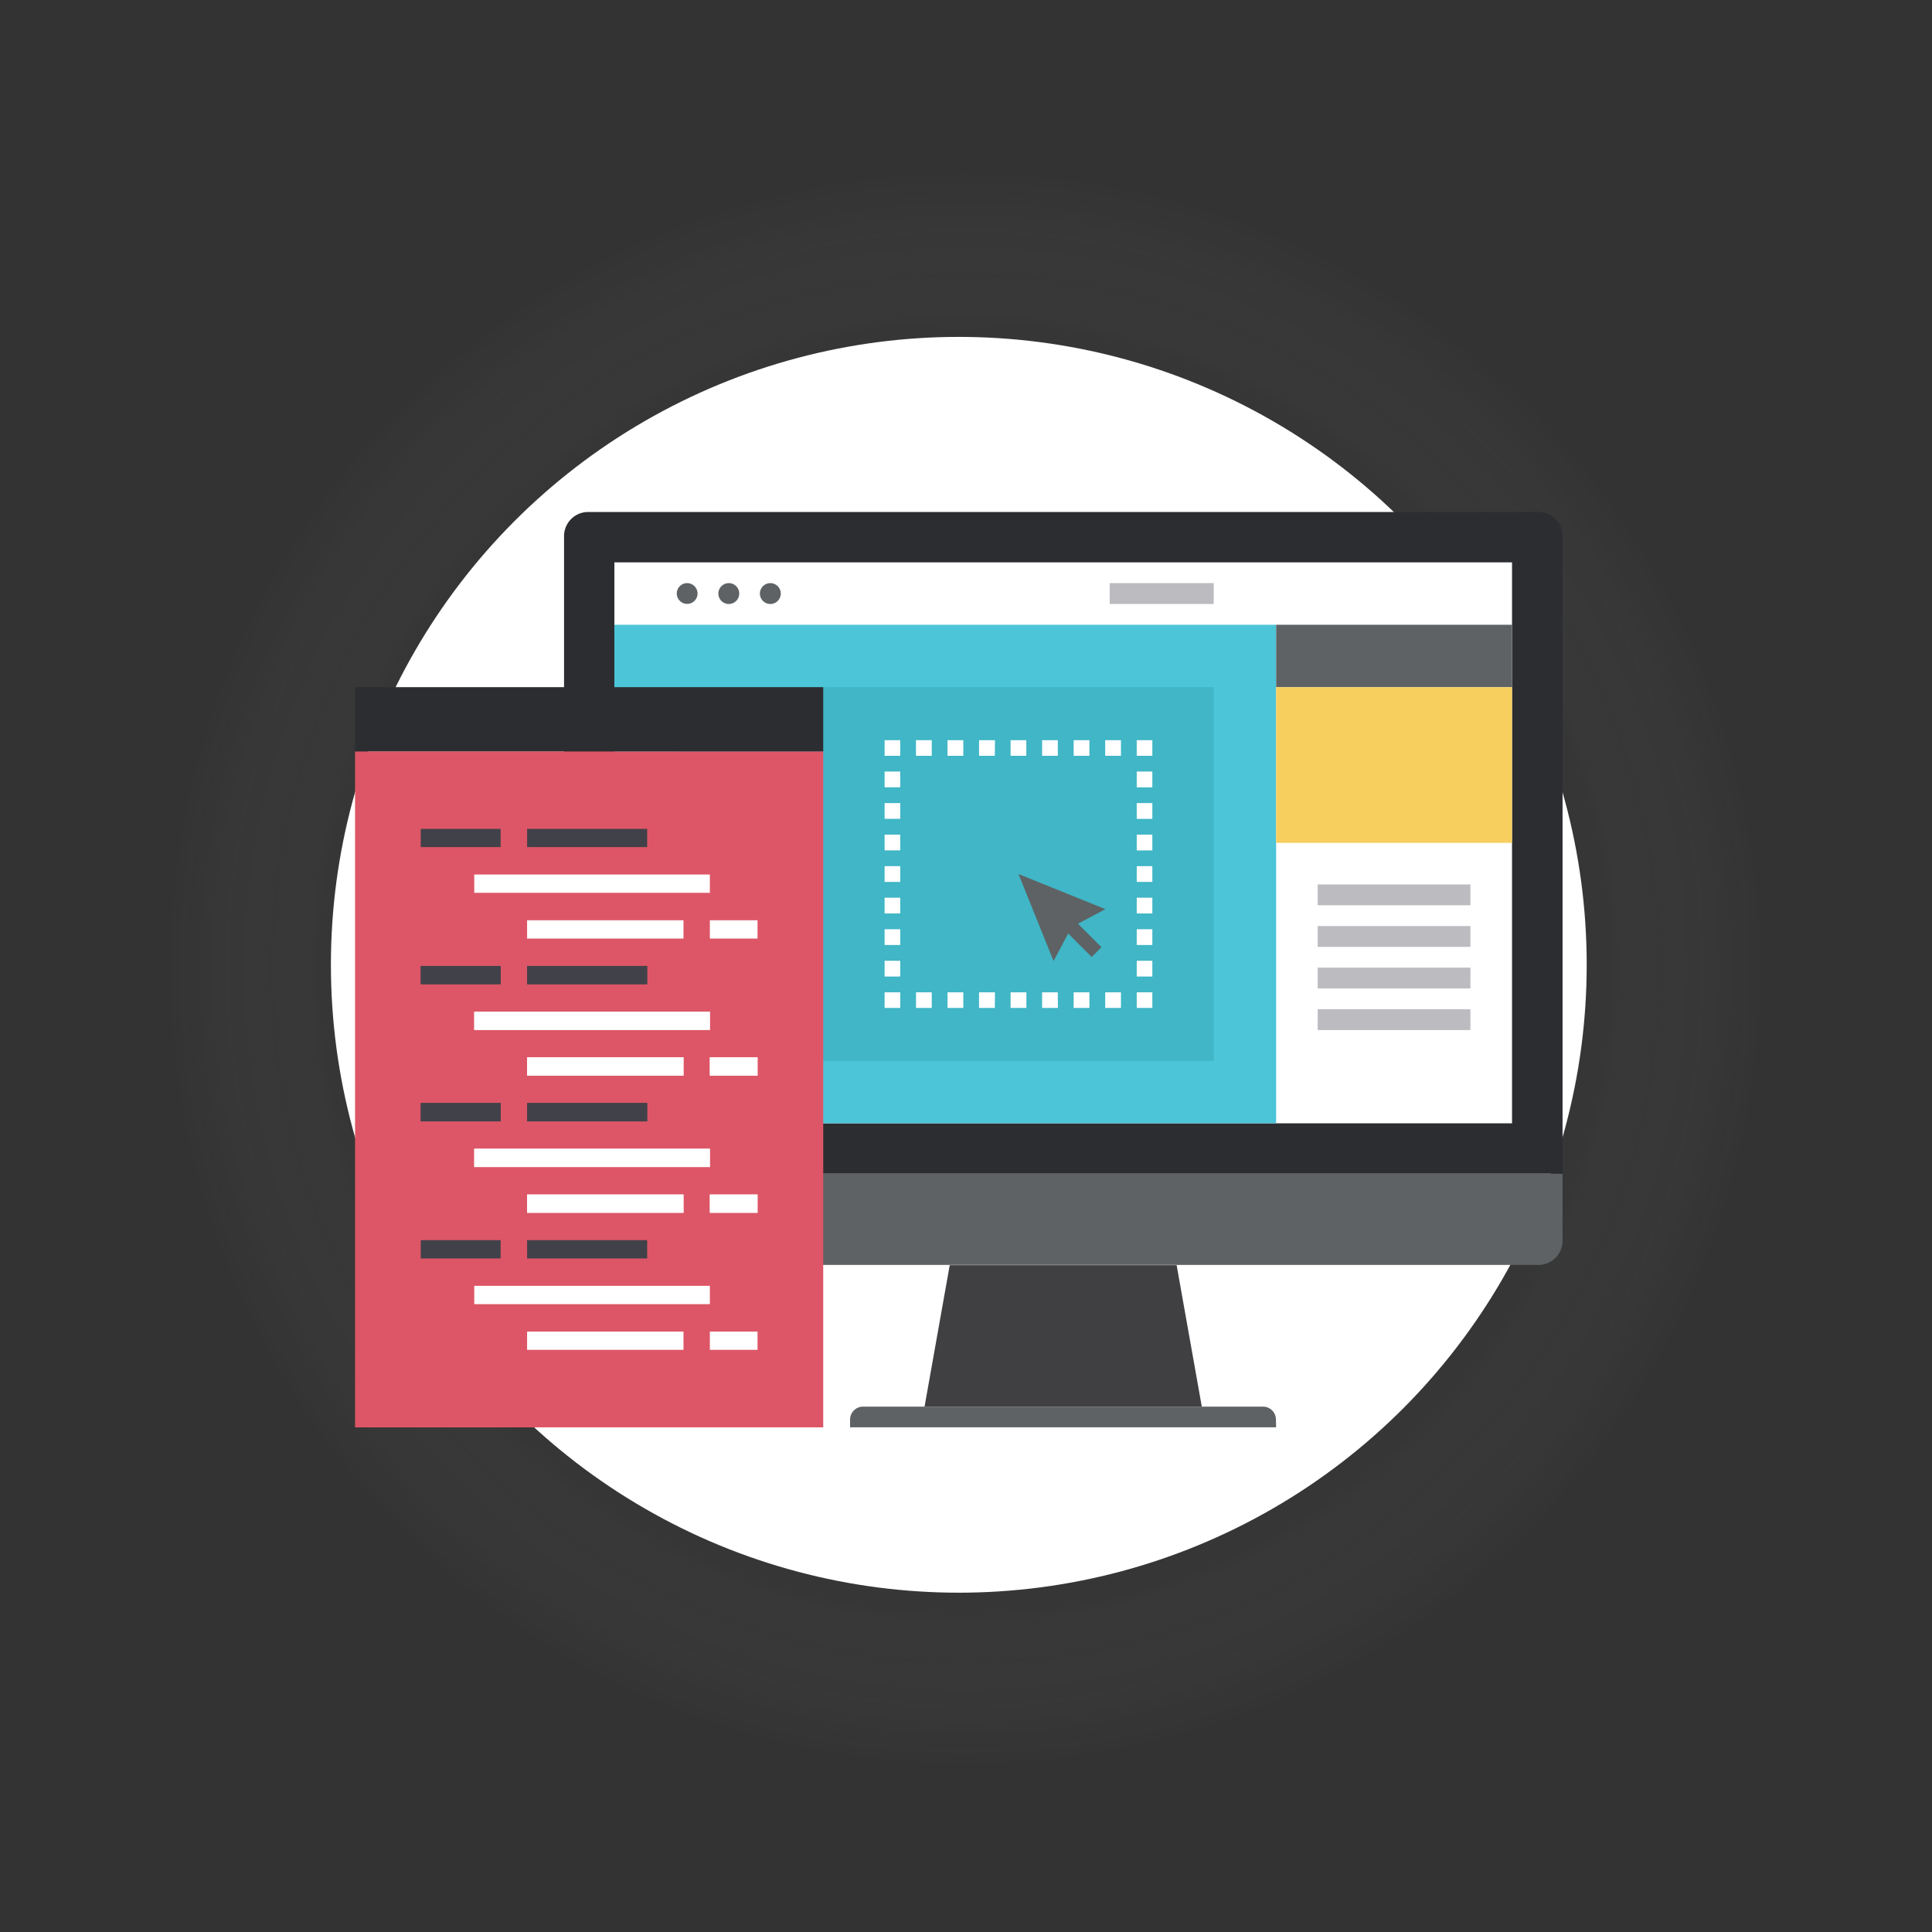 <svg id="Layer_1" data-name="Layer 1" xmlns="http://www.w3.org/2000/svg" xmlns:xlink="http://www.w3.org/1999/xlink" viewBox="0 0 400 400"><rect x="0" y="0" width="400" height="400" fill="#333333" stroke="none"/><defs><style>.cls-1{fill:url(#radial-gradient);}.cls-2{fill:#fff;}.cls-3{fill:#404042;}.cls-4{fill:#5e6264;}.cls-5{fill:#2c2d30;}.cls-6{fill:#4cc5d8;}.cls-7{fill:#40b6c6;}.cls-8{fill:#f7cf5e;}.cls-9{fill:#bbbbc0;}.cls-10{fill:#dd5667;}.cls-11{fill:#414149;}</style><radialGradient id="radial-gradient" cx="199.85" cy="200.54" r="168.72" gradientTransform="translate(200.34 -82.58) rotate(45)" gradientUnits="userSpaceOnUse"><stop offset="0.72" stop-color="#2c2d30" stop-opacity="0.1"/><stop offset="0.98" stop-color="#fff" stop-opacity="0"/></radialGradient></defs><title>website-seo</title><circle class="cls-1" cx="199.85" cy="200.54" r="168.72" transform="translate(-83.27 200.05) rotate(-45)"/><circle class="cls-2" cx="198.51" cy="199.75" r="130"/><polygon class="cls-3" points="248.82 291.23 191.42 291.23 196.63 261.94 243.61 261.94 248.82 291.23"/><path class="cls-4" d="M264.21,295.51H176v-1.59a2.67,2.67,0,0,1,.79-1.91,2.64,2.64,0,0,1,1.91-.78h82.77a2.64,2.64,0,0,1,1.91.78,2.71,2.71,0,0,1,.79,1.91Z"/><path class="cls-4" d="M323.51,243v13.89a5,5,0,0,1-5,5H121.79a5,5,0,0,1-5-5V243Z"/><path class="cls-5" d="M323.51,243V111a5,5,0,0,0-5-5H121.78a5,5,0,0,0-5,5V243Z"/><rect class="cls-2" x="127.2" y="116.43" width="185.85" height="116.14"/><rect class="cls-6" x="127.2" y="129.35" width="137.01" height="103.22"/><rect class="cls-7" x="140.12" y="142.27" width="111.16" height="77.38"/><rect class="cls-4" x="264.21" y="129.35" width="48.84" height="12.91"/><rect class="cls-8" x="264.21" y="142.27" width="48.84" height="32.23"/><rect class="cls-9" x="272.82" y="183.12" width="31.61" height="4.3"/><rect class="cls-9" x="272.82" y="191.73" width="31.61" height="4.31"/><rect class="cls-9" x="272.82" y="200.34" width="31.61" height="4.31"/><rect class="cls-9" x="272.82" y="208.96" width="31.61" height="4.3"/><path class="cls-4" d="M144.42,122.88a2.15,2.15,0,1,1-2.15-2.15A2.16,2.16,0,0,1,144.42,122.88Z"/><path class="cls-4" d="M153.05,122.88a2.16,2.16,0,1,1-2.16-2.15A2.16,2.16,0,0,1,153.05,122.88Z"/><path class="cls-4" d="M161.65,122.88a2.16,2.16,0,1,1-2.15-2.15A2.16,2.16,0,0,1,161.65,122.88Z"/><rect class="cls-9" x="229.75" y="120.73" width="21.54" height="4.31"/><rect class="cls-2" x="235.35" y="205.45" width="3.23" height="3.23"/><path class="cls-2" d="M232.08,208.68h-3.26v-3.23h3.26Zm-6.53,0h-3.26v-3.23h3.26Zm-6.52,0h-3.27v-3.23H219Zm-6.53,0h-3.27v-3.23h3.27Zm-6.53,0H202.7v-3.23H206Zm-6.53,0h-3.27v-3.23h3.27Zm-6.53,0h-3.26v-3.23h3.26Z"/><rect class="cls-2" x="183.15" y="205.45" width="3.23" height="3.23"/><path class="cls-2" d="M186.38,202.18h-3.23v-3.26h3.23Zm0-6.53h-3.23v-3.26h3.23Zm0-6.53h-3.23v-3.26h3.23Zm0-6.53h-3.23v-3.26h3.23Zm0-6.53h-3.23V172.8h3.23Zm0-6.53h-3.23v-3.26h3.23Zm0-6.53h-3.23v-3.26h3.23Z"/><rect class="cls-2" x="183.15" y="153.25" width="3.23" height="3.23"/><path class="cls-2" d="M232.08,156.48h-3.26v-3.23h3.26Zm-6.53,0h-3.26v-3.23h3.26Zm-6.53,0h-3.26v-3.23H219Zm-6.53,0h-3.26v-3.23h3.26Zm-6.52,0H202.7v-3.23H206Zm-6.53,0h-3.27v-3.23h3.27Zm-6.53,0h-3.27v-3.23h3.27Z"/><polygon class="cls-2" points="236.96 156.48 235.35 156.48 235.35 153.25 238.58 153.25 238.58 156.48 236.96 156.48"/><path class="cls-2" d="M238.58,202.18h-3.23v-3.26h3.23Zm0-6.53h-3.23v-3.26h3.23Zm0-6.53h-3.23v-3.26h3.23Zm0-6.53h-3.23v-3.26h3.23Zm0-6.52h-3.23V172.8h3.23Zm0-6.53h-3.23v-3.27h3.23Zm0-6.53h-3.23v-3.27h3.23Z"/><polygon class="cls-4" points="218.13 198.97 210.87 180.96 228.86 188.23 221.86 191.95 218.13 198.97"/><rect class="cls-4" x="222.66" y="190.03" width="2.86" height="8.31" transform="translate(-71.67 215.33) rotate(-45)"/><rect class="cls-10" x="73.51" y="155.56" width="96.93" height="139.96"/><rect class="cls-5" x="73.51" y="142.27" width="96.93" height="13.29"/><rect class="cls-11" x="87.11" y="171.61" width="16.54" height="3.77"/><rect class="cls-2" x="146.97" y="190.53" width="9.87" height="3.79"/><rect class="cls-11" x="109.13" y="171.61" width="24.86" height="3.77"/><rect class="cls-2" x="109.13" y="190.53" width="32.38" height="3.79"/><rect class="cls-2" x="98.19" y="181.06" width="48.78" height="3.79"/><rect class="cls-11" x="87.11" y="199.99" width="16.54" height="3.78"/><rect class="cls-2" x="146.97" y="218.91" width="9.87" height="3.79"/><rect class="cls-11" x="109.13" y="199.99" width="24.86" height="3.78"/><rect class="cls-2" x="109.13" y="218.91" width="32.38" height="3.79"/><rect class="cls-2" x="98.19" y="209.45" width="48.78" height="3.78"/><rect class="cls-11" x="87.11" y="228.37" width="16.54" height="3.8"/><rect class="cls-2" x="146.97" y="247.31" width="9.87" height="3.78"/><rect class="cls-11" x="109.13" y="228.37" width="24.86" height="3.8"/><rect class="cls-2" x="109.13" y="247.31" width="32.38" height="3.78"/><rect class="cls-2" x="98.19" y="237.84" width="48.78" height="3.78"/><rect class="cls-11" x="87.11" y="199.99" width="16.54" height="3.78"/><rect class="cls-2" x="146.97" y="218.91" width="9.87" height="3.79"/><rect class="cls-11" x="109.13" y="199.99" width="24.86" height="3.78"/><rect class="cls-2" x="109.13" y="218.91" width="32.38" height="3.79"/><rect class="cls-2" x="98.19" y="209.45" width="48.78" height="3.78"/><rect class="cls-11" x="87.11" y="228.37" width="16.54" height="3.8"/><rect class="cls-2" x="146.97" y="247.31" width="9.87" height="3.78"/><rect class="cls-11" x="109.13" y="228.37" width="24.86" height="3.8"/><rect class="cls-2" x="109.13" y="247.31" width="32.38" height="3.78"/><rect class="cls-2" x="98.19" y="237.84" width="48.78" height="3.78"/><rect class="cls-11" x="87.11" y="256.76" width="16.54" height="3.79"/><rect class="cls-2" x="146.97" y="275.69" width="9.87" height="3.78"/><rect class="cls-11" x="109.13" y="256.76" width="24.86" height="3.79"/><rect class="cls-2" x="109.13" y="275.69" width="32.38" height="3.78"/><rect class="cls-2" x="98.19" y="266.22" width="48.78" height="3.79"/></svg>
